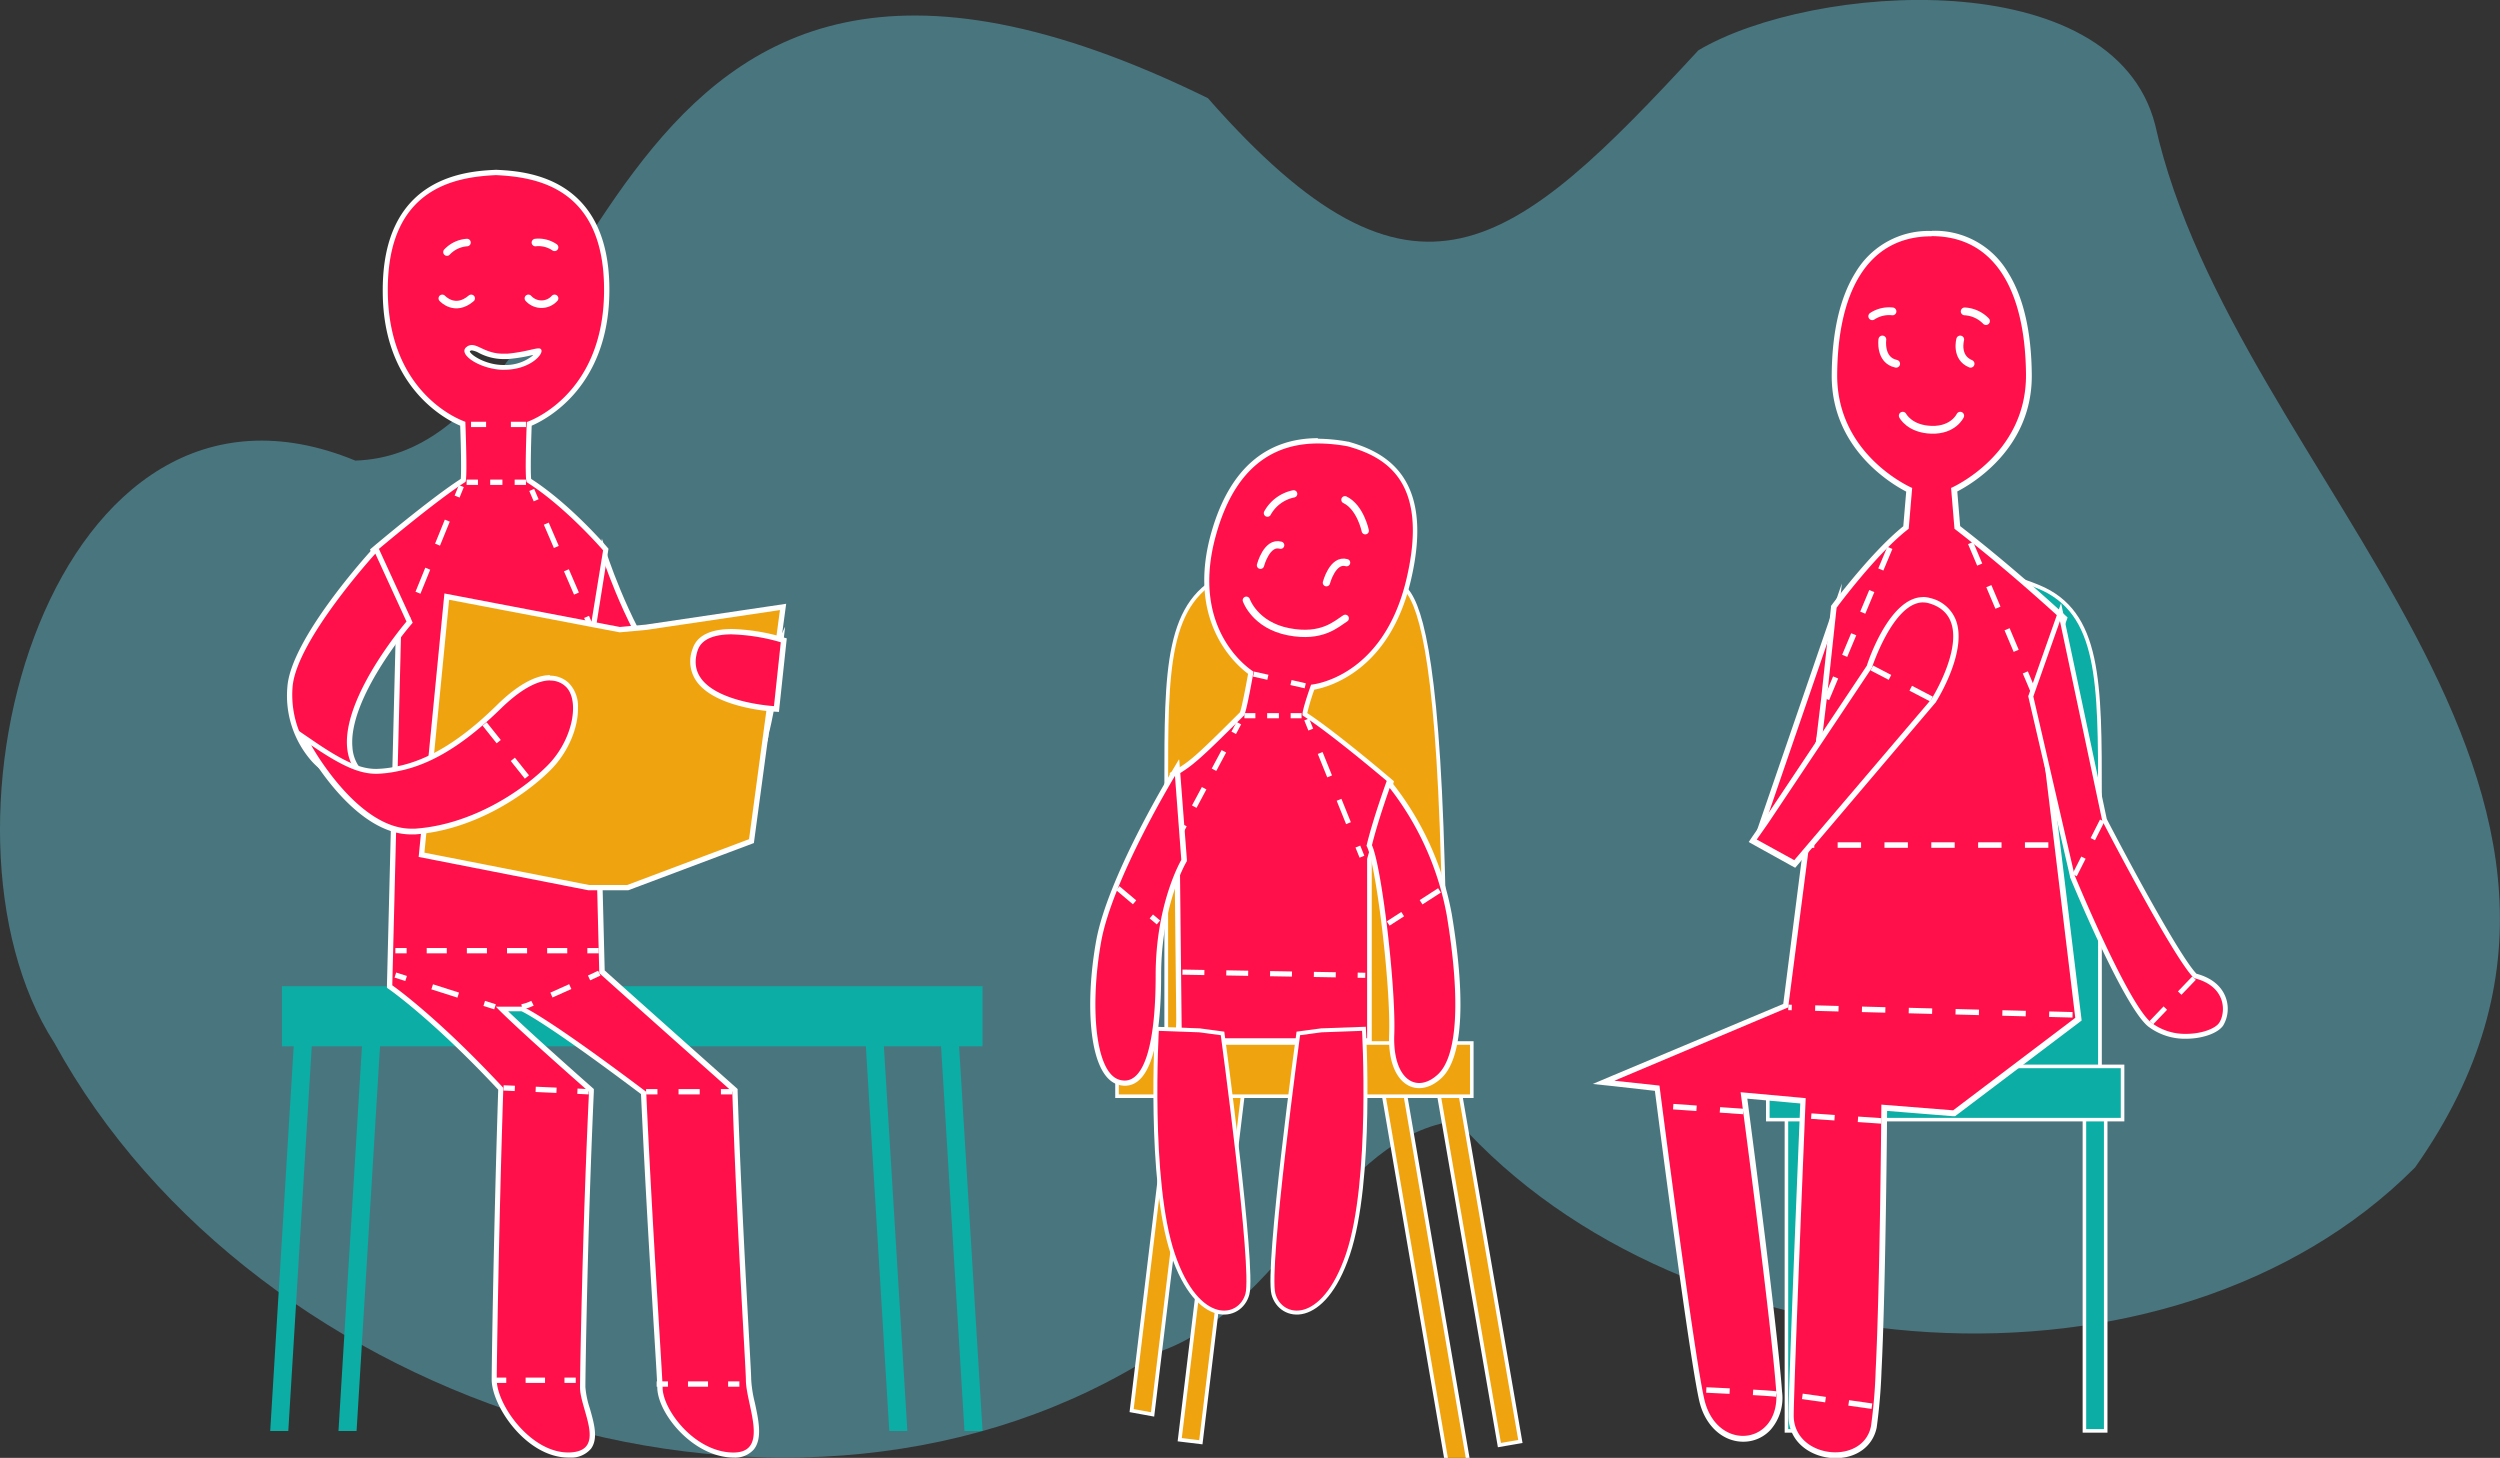 <?xml version="1.0" encoding="UTF-8"?> <svg xmlns="http://www.w3.org/2000/svg" viewBox="0 0 469.82 273.97"><rect x="0" y="0" width="469.82" height="273.97" fill="#333333" stroke="none"/> <g id="Слой_2" data-name="Слой 2"> <g id="Layer_1" data-name="Layer 1"> <path d="M217.93,254c-68.08,44-170,10.93-207.71-58-26.09-40.37-.43-132.9,56.56-109.44C116.32,84.92,108.09-39.92,227,18.45c38.8,44.19,57.12,29,92.18-9C340.6-3.23,397.06-7.14,405,23.4c14.76,66.48,99.47,124.24,48.85,196-46,46.22-137.29,39.26-180-8.78C251.49,213.12,240.71,246.11,217.93,254Z" style="fill:#5dafc1;opacity:0.54"></path> <polygon points="167.12 268.92 170.52 268.92 165.85 192.38 162.46 192.38 167.12 268.92" style="fill:#0bada5"></polygon> <polygon points="181.25 268.92 184.65 268.92 179.98 192.38 176.59 192.38 181.25 268.92" style="fill:#0bada5"></polygon> <polygon points="67.01 268.92 63.61 268.92 68.28 192.38 71.68 192.38 67.01 268.92" style="fill:#0bada5"></polygon> <polygon points="54.18 268.92 50.78 268.92 55.45 192.38 58.85 192.38 54.18 268.92" style="fill:#0bada5"></polygon> <rect x="52.98" y="185.34" width="131.67" height="11.29" style="fill:#0bada5"></rect> <path d="M113.29,103.42s16.78,53,33.44,17.28c-1.28,12-2.79,17.26-2.79,17.26s.24,6.52-12.76,7.26S110.63,121,110.63,121Z" style="fill:#ff104b;stroke:#fff;stroke-miterlimit:10"></path> <path d="M137.59,273.46c-7.24-.18-13.59-8.06-13.59-12.73,0-.65-.23-4.37-.57-10-.64-10.49-1.71-28-2.5-45.31-17.74-13.36-22.23-15.54-22.85-15.81H94.31C95.79,191.1,99.92,195,111,204.8l.18.15v.24c-1.21,26.6-1.59,53.8-1.59,55.54a16.75,16.75,0,0,0,.85,4.1c.77,2.68,1.56,5.45.3,7.17-.69.94-1.88,1.42-3.64,1.46h-.22c-7.49,0-13.94-9.51-13.94-14.18,0-2.33.37-28.32,1.23-54.65-12.34-13.25-20.6-19-20.68-19.06l-.23-.15,1.69-67.56-4.78-14.45.26-.22c.11-.09,11-9.28,16.67-12.91.19-1,.07-6.6-.09-10.63-2.18-.87-14.41-6.58-14.58-24.81-.17-19.19,11.79-22,20.8-22.44,9.06.44,21,3.25,20.84,22.44-.17,18.23-12.4,23.94-14.58,24.81-.16,4-.28,9.65-.09,10.63,7.22,4.61,14.25,12.72,14.32,12.8l.15.18-2.33,14.6,1.63,64.78c1.33,1.2,10.82,9.7,24.81,22.15l.16.14v.21c.6,18.27,1.61,36.46,2.15,46.23.25,4.53.4,7.27.4,7.91a24,24,0,0,0,.69,4.44c.69,3.22,1.41,6.54-.09,8.4a4.17,4.17,0,0,1-3.44,1.34ZM88.68,65.33a1.06,1.06,0,0,0-.68.26c-.24.18-.25.33-.19.5.37,1.11,3.44,2.85,6.78,2.9h.17a8.19,8.19,0,0,0,6.1-2.3,1.5,1.5,0,0,0,.41-.72h-.06a8.08,8.08,0,0,0-1.32.23,30.05,30.05,0,0,1-4.51.73l-.82,0a9.71,9.71,0,0,1-4.38-1.12A4,4,0,0,0,88.68,65.33Z" style="fill:#ff104b"></path> <path d="M93.2,32.91c7.37.36,20.5,2.16,20.32,21.94S99,79.31,99,79.31s-.45,11,0,11.32c7.29,4.6,14.34,12.79,14.34,12.79L111,117.79l1.62,65.09s9.87,8.85,25,22.29c.87,26.33,2.55,52.06,2.55,54.12,0,4.64,4.57,13.68-2.34,13.68h-.2c-7.19-.18-13.11-8.09-13.11-12.23,0-1.93-1.87-28.93-3.08-55.56-19.53-14.72-23.24-16-23.24-16h-5s1.69,2.08,17.49,16C109.42,231.8,109,258.8,109,260.73c0,4.14,5.2,12-2,12.23h-.21c-7.11,0-13.44-9-13.44-13.68,0-2.07.37-28.35,1.24-54.84C82,190.89,73.72,185.17,73.72,185.17l1.68-67.38-4.7-14.21s11.06-9.36,16.75-13c.45-.28,0-11.32,0-11.32S73.06,74.63,72.88,54.85s13-21.58,20.32-21.94m1.56,36.58c4.61,0,7.21-2.69,7-3.65-.06-.27-.23-.37-.55-.37-.82,0-2.62.69-5.87,1l-.78,0c-3.1,0-4.56-1.63-5.88-1.63a1.57,1.57,0,0,0-1,.36c-1.78,1.37,2.59,4.23,6.89,4.3h.18M93.2,31.91h0c-5.31.26-21.47,1.05-21.27,23C72,72.65,83.56,78.74,86.48,80c.16,4.23.23,8.75.11,10-5.77,3.72-16.09,12.44-16.54,12.82l-.51.43.21.64,4.65,14-1.68,67.21v.54l.44.3c.08.06,8.25,5.75,20.47,18.84-.86,26.27-1.23,52.13-1.23,54.46,0,5,6.54,14.68,14.44,14.68h.23a4.85,4.85,0,0,0,4-1.67c1.4-1.91.57-4.8-.23-7.6a16.91,16.91,0,0,1-.83-4c0-1.74.38-28.93,1.59-55.51l0-.48-.36-.32c-9.36-8.28-13.75-12.36-15.75-14.3H98c.81.38,5.55,2.83,22.46,15.57.79,17.23,1.85,34.64,2.49,45.08.33,5.41.57,9.32.57,10,0,4.85,6.58,13,14.08,13.23h.23a4.69,4.69,0,0,0,3.83-1.52c1.65-2.05.91-5.49.19-8.82a23.3,23.3,0,0,1-.68-4.34c0-.66-.15-3.4-.4-7.94-.54-9.77-1.55-27.95-2.15-46.21v-.43l-.32-.29c-13.44-11.95-22.84-20.36-24.66-22L112,117.86l2.28-14.28.07-.46-.3-.35c-.29-.34-7-8.12-14.23-12.77-.13-1.25-.06-5.77.1-10,2.92-1.26,14.44-7.35,14.6-25.14.2-21.9-16-22.69-21.27-22.95ZM88.3,66h0a.56.56,0,0,1,.38-.15,3.88,3.88,0,0,1,1.29.46,10,10,0,0,0,4.59,1.17l.86,0a30.59,30.59,0,0,0,4.58-.74l.22,0a8.13,8.13,0,0,1-5.46,1.85H94.6c-3.21,0-6-1.77-6.3-2.51Z" style="fill:#fff"></path> <line x1="88.52" y1="79.76" x2="91.35" y2="79.76" style="fill:none;stroke:#fff;stroke-miterlimit:10"></line> <line x1="96.01" y1="79.76" x2="98.84" y2="79.76" style="fill:none;stroke:#fff;stroke-miterlimit:10"></line> <line x1="87.69" y1="90.63" x2="89.82" y2="90.63" style="fill:none;stroke:#fff;stroke-miterlimit:10"></line> <line x1="92.12" y1="90.63" x2="95.57" y2="90.63" style="fill:none;stroke:#fff;stroke-miterlimit:10;stroke-dasharray:2.299,2.299"></line> <line x1="96.72" y1="90.63" x2="98.84" y2="90.63" style="fill:none;stroke:#fff;stroke-miterlimit:10"></line> <line x1="99.92" y1="92.07" x2="100.76" y2="94.02" style="fill:none;stroke:#fff;stroke-miterlimit:10"></line> <line x1="102.66" y1="98.41" x2="109.28" y2="113.74" style="fill:none;stroke:#fff;stroke-miterlimit:10;stroke-dasharray:4.772,4.772"></line> <line x1="110.23" y1="115.93" x2="111.07" y2="117.88" style="fill:none;stroke:#fff;stroke-miterlimit:10"></line> <line x1="86.7" y1="91.35" x2="85.9" y2="93.32" style="fill:none;stroke:#fff;stroke-miterlimit:10"></line> <line x1="84.06" y1="97.84" x2="77.63" y2="113.65" style="fill:none;stroke:#fff;stroke-miterlimit:10;stroke-dasharray:4.876,4.876"></line> <line x1="76.71" y1="115.91" x2="75.91" y2="117.88" style="fill:none;stroke:#fff;stroke-miterlimit:10"></line> <line x1="70.7" y1="103.58" x2="71.35" y2="105.61" style="fill:none;stroke:#fff;stroke-miterlimit:10"></line> <line x1="72.51" y1="109.17" x2="74.23" y2="114.52" style="fill:none;stroke:#fff;stroke-miterlimit:10;stroke-dasharray:3.748,3.748"></line> <line x1="74.81" y1="116.3" x2="75.46" y2="118.33" style="fill:none;stroke:#fff;stroke-miterlimit:10"></line> <line x1="75.46" y1="148.09" x2="77.59" y2="148.09" style="fill:none;stroke:#fff;stroke-miterlimit:10"></line> <line x1="82.21" y1="148.09" x2="107.62" y2="148.09" style="fill:none;stroke:#fff;stroke-miterlimit:10;stroke-dasharray:4.62,4.62"></line> <line x1="109.93" y1="148.09" x2="112.06" y2="148.09" style="fill:none;stroke:#fff;stroke-miterlimit:10"></line> <line x1="74.3" y1="178.66" x2="76.42" y2="178.66" style="fill:none;stroke:#fff;stroke-miterlimit:10"></line> <line x1="80.19" y1="178.66" x2="108.5" y2="178.66" style="fill:none;stroke:#fff;stroke-miterlimit:10;stroke-dasharray:3.773,3.773"></line> <line x1="110.38" y1="178.66" x2="112.51" y2="178.66" style="fill:none;stroke:#fff;stroke-miterlimit:10"></line> <line x1="74.3" y1="183.24" x2="76.32" y2="183.89" style="fill:none;stroke:#fff;stroke-miterlimit:10"></line> <line x1="81.22" y1="185.45" x2="88.56" y2="187.79" style="fill:none;stroke:#fff;stroke-miterlimit:10;stroke-dasharray:5.137,5.137"></line> <line x1="91" y1="188.57" x2="93.03" y2="189.21" style="fill:none;stroke:#fff;stroke-miterlimit:10"></line> <path d="M98.07,189.21a7.57,7.57,0,0,0,2-.68" style="fill:none;stroke:#fff;stroke-miterlimit:10"></path> <path d="M103.63,187c1.77-.78,3.69-1.66,5.3-2.4" style="fill:none;stroke:#fff;stroke-miterlimit:10;stroke-dasharray:3.88,3.88"></path> <path d="M110.7,183.78l1.92-.9" style="fill:none;stroke:#fff;stroke-miterlimit:10"></path> <line x1="94.63" y1="204.45" x2="96.75" y2="204.54" style="fill:none;stroke:#fff;stroke-miterlimit:10"></line> <line x1="100.67" y1="204.72" x2="106.55" y2="204.98" style="fill:none;stroke:#fff;stroke-miterlimit:10;stroke-dasharray:3.923,3.923"></line> <line x1="108.51" y1="205.07" x2="110.63" y2="205.17" style="fill:none;stroke:#fff;stroke-miterlimit:10"></line> <line x1="121.42" y1="205.17" x2="123.55" y2="205.17" style="fill:none;stroke:#fff;stroke-miterlimit:10"></line> <line x1="127.52" y1="205.17" x2="133.49" y2="205.17" style="fill:none;stroke:#fff;stroke-miterlimit:10;stroke-dasharray:3.977,3.977"></line> <line x1="135.48" y1="205.17" x2="137.61" y2="205.17" style="fill:none;stroke:#fff;stroke-miterlimit:10"></line> <line x1="93.01" y1="259.39" x2="95.14" y2="259.39" style="fill:none;stroke:#fff;stroke-miterlimit:10"></line> <line x1="98.78" y1="259.39" x2="104.25" y2="259.39" style="fill:none;stroke:#fff;stroke-miterlimit:10;stroke-dasharray:3.648,3.648"></line> <line x1="106.08" y1="259.39" x2="108.2" y2="259.39" style="fill:none;stroke:#fff;stroke-miterlimit:10"></line> <line x1="123.4" y1="260.1" x2="125.53" y2="260.1" style="fill:none;stroke:#fff;stroke-miterlimit:10"></line> <line x1="129.29" y1="260.1" x2="134.94" y2="260.1" style="fill:none;stroke:#fff;stroke-miterlimit:10;stroke-dasharray:3.768,3.768"></line> <line x1="136.83" y1="260.1" x2="138.95" y2="260.1" style="fill:none;stroke:#fff;stroke-miterlimit:10"></line> <path d="M83.12,56.07s2.35,2.64,5.43,0" style="fill:none;stroke:#fff;stroke-linecap:round;stroke-miterlimit:10;stroke-width:1.417px"></path> <path d="M99.3,56.07a3.31,3.31,0,0,0,4.92,0" style="fill:none;stroke:#fff;stroke-linecap:round;stroke-miterlimit:10;stroke-width:1.417px"></path> <path d="M84,47.37a5.69,5.69,0,0,1,3.76-1.79" style="fill:none;stroke:#fff;stroke-linecap:round;stroke-miterlimit:10;stroke-width:1.417px"></path> <path d="M104.22,46.48a5.35,5.35,0,0,0-3.6-.9" style="fill:none;stroke:#fff;stroke-linecap:round;stroke-miterlimit:10;stroke-width:1.417px"></path> <polygon points="83.96 112.12 79.22 160.64 110.63 166.81 117.97 166.81 141.22 158.07 147.16 114.06 121.42 117.88 116.47 118.33 83.96 112.12" style="fill:#efa40f;stroke:#fff;stroke-miterlimit:10"></polygon> <path d="M68.14,146.78a12.32,12.32,0,0,1-9.24-4.15,18.14,18.14,0,0,1-4.42-13.54c.68-8.87,15.08-24.71,15.69-25.38l.51-.55L77,116.89l-.21.25c-.12.13-11.85,13.89-11,23.25a7.68,7.68,0,0,0,2.79,5.5l1.07.88Z" style="fill:#ff104b"></path> <path d="M70.54,104.05l5.85,12.76S58.17,138,68.21,146.28h-.07c-8.31,0-13.83-8.38-13.16-17.15s15.56-25.08,15.56-25.08m.28-1.79-1,1.12c-.61.67-15.12,16.63-15.81,25.67A18.63,18.63,0,0,0,58.53,143a12.84,12.84,0,0,0,9.61,4.31h.07l2.76,0-2.13-1.75a7.13,7.13,0,0,1-2.61-5.16c-.79-9.16,10.8-22.75,10.92-22.89l.41-.48-.26-.59-5.85-12.76-.63-1.37Z" style="fill:#fff"></path> <path d="M77.3,156.26c-10.37,0-18.89-15.29-19.25-15.94l-1-1.84,1.73,1.19c6.43,4.39,9.36,5.28,12,5.28a21.37,21.37,0,0,0,4-.51c6-1.16,12.17-4.94,18.91-11.56,3.65-3.58,7-5.48,9.66-5.48a4.59,4.59,0,0,1,3.19,1.21,5.76,5.76,0,0,1,1.6,4.24c.09,3.8-1.87,8.28-5,11.41-5,5.05-14.65,11.22-25.17,12C77.79,156.25,77.55,156.26,77.3,156.26Z" style="fill:#ff104b"></path> <path d="M103.4,127.9a4.15,4.15,0,0,1,2.86,1.08c2.75,2.5,1.5,10-3.41,14.92S88.51,155,78,155.73c-.24,0-.47,0-.71,0-10.19,0-18.81-15.68-18.81-15.68,6.13,4.19,9.26,5.37,12.29,5.37a22.09,22.09,0,0,0,4.14-.52c7.7-1.5,14.34-7,19.17-11.69,3.41-3.35,6.7-5.34,9.31-5.34m0-1c-3.54,0-7.4,3.06-10,5.63C86.72,139.07,80.62,142.8,74.73,144a21,21,0,0,1-4,.5c-2.55,0-5.4-.87-11.73-5.2l-3.46-2.36,2,3.67c.37.66,9,16.2,19.69,16.2q.39,0,.78,0c10.65-.76,20.38-7,25.48-12.12,3.21-3.22,5.22-7.84,5.13-11.77a6.24,6.24,0,0,0-1.76-4.6,5.1,5.1,0,0,0-3.53-1.34Z" style="fill:#fff"></path> <line x1="91.07" y1="136.05" x2="99.62" y2="146.77" style="fill:none;stroke:#fff;stroke-miterlimit:10;stroke-dasharray:4.252"></line> <path d="M145.42,133.21c-.44,0-10.85-.68-14.17-5.55a6.06,6.06,0,0,1-.63-5.53c.74-2.26,3.08-3.41,7-3.41a36.9,36.9,0,0,1,9.3,1.5l.39.12-1.37,12.9Z" style="fill:#ff104b"></path> <path d="M137.58,119.22a36.63,36.63,0,0,1,9.15,1.48l-1.28,12s-17.41-1-14.35-10.43c.76-2.36,3.51-3.06,6.48-3.06m0-1h0c-4.12,0-6.63,1.26-7.43,3.75a6.49,6.49,0,0,0,.69,6c3.46,5.07,14.1,5.75,14.55,5.77l1,.06.1-1,1.28-12,.09-.82-.79-.24a37.35,37.35,0,0,0-9.43-1.52Z" style="fill:#fff"></path> <path d="M394.64,202.9v-53c0-21.74.05-34.85-11.55-39.63-11.79-4.85-23.7-4.07-32.68,2.15-2.57,1.78-6.16,8.42-7.53,45.36-.74,20-1.95,41.16-1.94,41.35Z" style="fill:#0bada5;stroke:#fff;stroke-miterlimit:10;stroke-width:0.702px"></path> <rect x="391.73" y="203.4" width="4" height="65.5" transform="translate(787.45 472.31) rotate(-180)" style="fill:#0bada5;stroke:#fff;stroke-miterlimit:10;stroke-width:0.666px"></rect> <rect x="335.73" y="203.4" width="4" height="65.5" transform="translate(675.45 472.31) rotate(-180)" style="fill:#0bada5;stroke:#fff;stroke-miterlimit:10;stroke-width:0.666px"></rect> <rect x="332.23" y="200.4" width="66.67" height="10" transform="translate(731.12 410.81) rotate(-180)" style="fill:#0bada5;stroke:#fff;stroke-miterlimit:10;stroke-width:0.672px"></rect> <polygon points="330.14 157.77 345.12 114.2 343.02 133.44 337.19 161.65 330.14 157.77" style="fill:#ff104b;stroke:#fff;stroke-miterlimit:10;stroke-width:1.035px"></polygon> <path d="M344.92,273.45c-4,0-8.29-2.58-8.33-7.36,0-5,2-53.79,2.23-59.25l-11.09-1c.72,5.44,5.77,43.75,6.62,55.7a8.64,8.64,0,0,1-2,6.76,6.43,6.43,0,0,1-4.75,2.06c-3.46,0-6.44-2.6-7.6-6.61-1.66-5.77-7.87-53.95-8.55-59.27l-10.06-1.08L335.59,189l3.87-30.22,3.3-27.43,1.86-17.3.09-.11c.3-.42,7.5-10.08,13.5-14.8L358.8,92c-2.19-1.07-14.15-7.57-14.05-21.61.13-17.12,6.61-26.55,18.25-26.55s18.13,9.43,18.26,26.55c.1,14-11.87,20.54-14.06,21.61l.6,7.08c6.37,4.94,13,10.6,19.83,16.82l.25.23-.65,1.81a81.63,81.63,0,0,0-4,13.51l7.3,60L367.22,209.2l-13.13-1c0,4.46-.31,34.52-1.06,49.41a100.1,100.1,0,0,1-.9,10.57C351.49,271.36,348.66,273.45,344.92,273.45Z" style="fill:#ff104b"></path> <path d="M363,44.38c12.25,0,17.62,10.82,17.74,26S366.66,91.7,366.66,91.7l.64,7.67c6.67,5.16,13.5,11,20,16.93-1.84,5.17-3.59,9.74-4.52,15.08h0v.09h0L390,191.28l-22.95,17.38-13.49-1.07s-.25,33.74-1.07,49.94a98.7,98.7,0,0,1-.88,10.5c-.67,3.33-3.63,4.9-6.71,4.9-3.8,0-7.77-2.4-7.81-6.84,0-5.29,2.25-59.72,2.25-59.72l-12.23-1.11s5.78,43.37,6.7,56.31c.38,5.39-2.83,8.27-6.26,8.27-2.87,0-5.88-2-7.1-6.24-1.73-6-8.59-59.59-8.59-59.59l-8.47-.91,32.66-13.78L340,158.8l3.3-27.43,1.85-17.16S352.66,104,358.7,99.37l.65-7.67s-14.19-6.07-14.09-21.29,5.49-26,17.74-26m0-1a15.93,15.93,0,0,0-14.3,7.8c-2.9,4.64-4.41,11.12-4.47,19.26-.1,13.75,11.12,20.42,14,21.92l-.55,6.51c-6,4.82-13.11,14.35-13.42,14.76l-.17.22,0,.28-1.85,17.17-3.3,27.42-3.82,29.92L303,202.15l-3.69,1.56,4,.42L311,205c.9,7,6.88,53.26,8.51,58.94,1.22,4.24,4.4,7,8.1,7a6.92,6.92,0,0,0,5.12-2.23,9.08,9.08,0,0,0,2.17-7.15c-.82-11.57-5.57-47.8-6.53-55.09l9.95.9c-.31,7.61-2.23,53.86-2.2,58.79,0,5.11,4.58,7.87,8.84,7.87,4,0,7-2.26,7.72-5.74a104.58,104.58,0,0,0,.91-10.65c.73-14.37,1-42.89,1.05-48.87l12.39,1,.39,0,.31-.24,23-17.39.47-.36-.07-.59-7.26-59.66a80.59,80.59,0,0,1,3.93-13.35l.53-1.49.23-.65-.5-.46c-6.73-6.17-13.35-11.79-19.69-16.71l-.54-6.51c2.91-1.5,14.12-8.17,14-21.92-.07-8.14-1.57-14.62-4.48-19.26a15.93,15.93,0,0,0-14.3-7.8Z" style="fill:#fff"></path> <line x1="387.22" y1="116.83" x2="382.66" y2="131.25" style="fill:none;stroke:#fff;stroke-miterlimit:10;stroke-width:1.035px;stroke-dasharray:4.399"></line> <line x1="370.33" y1="102.05" x2="382.73" y2="131.37" style="fill:none;stroke:#fff;stroke-miterlimit:10;stroke-width:1.035px;stroke-dasharray:4.399"></line> <line x1="343.27" y1="131.37" x2="355.54" y2="102.05" style="fill:none;stroke:#fff;stroke-miterlimit:10;stroke-width:1.035px;stroke-dasharray:4.399"></line> <line x1="384.94" y1="158.81" x2="339.23" y2="158.81" style="fill:none;stroke:#fff;stroke-miterlimit:10;stroke-width:1.035px;stroke-dasharray:4.399"></line> <line x1="389.49" y1="190.71" x2="336.07" y2="189.32" style="fill:none;stroke:#fff;stroke-miterlimit:10;stroke-width:1.035px;stroke-dasharray:4.399"></line> <line x1="353.55" y1="210.65" x2="339.22" y2="209.67" style="fill:none;stroke:#fff;stroke-miterlimit:10;stroke-width:1.035px;stroke-dasharray:4.399"></line> <line x1="327.61" y1="208.88" x2="312.38" y2="207.83" style="fill:none;stroke:#fff;stroke-miterlimit:10;stroke-width:1.035px;stroke-dasharray:4.399"></line> <line x1="351.78" y1="264.26" x2="337.19" y2="262.2" style="fill:none;stroke:#fff;stroke-miterlimit:10;stroke-width:1.035px;stroke-dasharray:4.399"></line> <path d="M333.83,262c-.54-.22-13.89-.82-13.89-.82" style="fill:none;stroke:#fff;stroke-miterlimit:10;stroke-width:1.035px;stroke-dasharray:4.399"></path> <path d="M368.38,78.12s-1.26,2.77-5.39,2.65-5.41-2.65-5.41-2.65" style="fill:none;stroke:#fff;stroke-linecap:round;stroke-miterlimit:10;stroke-width:1.466px"></path> <path d="M373.22,60.34a6,6,0,0,0-4-1.82" style="fill:none;stroke:#fff;stroke-linecap:round;stroke-miterlimit:10;stroke-width:1.466px"></path> <path d="M351.85,59.43a5.77,5.77,0,0,1,3.8-.91" style="fill:none;stroke:#fff;stroke-linecap:round;stroke-miterlimit:10;stroke-width:1.466px"></path> <path d="M368.38,63.8s-.93,3.38,1.95,4.56" style="fill:none;stroke:#fff;stroke-linecap:round;stroke-miterlimit:10;stroke-width:1.466px"></path> <path d="M353.75,63.8s-.57,3.89,2.59,4.56" style="fill:none;stroke:#fff;stroke-linecap:round;stroke-miterlimit:10;stroke-width:1.466px"></path> <path d="M329.39,157.94l2.44-3.45L351.3,125.3c.37-1.1,4.37-12.6,10.11-12.6a4.6,4.6,0,0,1,1.22.17,6.27,6.27,0,0,1,4.47,3.81c2.15,5.6-3.44,14.59-3.68,15l-26.11,30.66Z" style="fill:#ff104b"></path> <path d="M361.41,113.22a4,4,0,0,1,1.08.15c10,2.86.49,18,.49,18l-25.79,30.28-7.05-3.88,2.11-3,19.52-29.25s4-12.31,9.64-12.31m0-1c-6,0-10,11-10.58,12.89l-19.44,29.14-2.09,3-.67,1,1,.56,7,3.88.74.4.55-.64L363.77,132l.05,0,0-.07c.24-.39,6-9.59,3.73-15.43a6.78,6.78,0,0,0-4.81-4.11,4.94,4.94,0,0,0-1.37-.2Z" style="fill:#fff"></path> <line x1="362.98" y1="131.37" x2="351.77" y2="125.53" style="fill:none;stroke:#fff;stroke-miterlimit:10;stroke-width:1.035px;stroke-dasharray:4.399"></line> <path d="M410.84,194.75a10.91,10.91,0,0,1-6.82-2.2c-4.51-3.58-14.17-26.92-14.58-27.91l-7.8-33.77L387.23,115l8.27,39.05c.69,1.33,13.35,25.67,17.06,29.34,3.35.85,4.7,2.67,5.25,4.06a5.64,5.64,0,0,1-.37,5c-.85,1.32-3.69,2.31-6.6,2.31Z" style="fill:#ff104b"></path> <path d="M387.12,116.71l7.94,37.51s13.49,26.05,17.26,29.6c6.11,1.5,6,6.43,4.74,8.37-.71,1.11-3.3,2.1-6.22,2.1a10.48,10.48,0,0,1-6.54-2.1c-4.46-3.55-14.43-27.72-14.43-27.72l-7.75-33.58,5-14.18m.22-3.38-1.09,3.08-5,14.18-.09.25.06.26L389,164.67l0,.08,0,.07c.41,1,10.12,24.43,14.71,28.09a11.41,11.41,0,0,0,7.11,2.3c3.11,0,6.05-1.06,7-2.52a6.17,6.17,0,0,0,.4-5.39c-.58-1.47-2-3.39-5.44-4.31-3.06-3.17-12.28-20.24-16.86-29.08L388,116.52l-.67-3.19Z" style="fill:#fff"></path> <line x1="395.06" y1="154.22" x2="389.87" y2="164.47" style="fill:none;stroke:#fff;stroke-miterlimit:10;stroke-width:0.917px;stroke-dasharray:3.898"></line> <line x1="412.32" y1="183.82" x2="404.3" y2="192.19" style="fill:none;stroke:#fff;stroke-miterlimit:10;stroke-width:0.917px;stroke-dasharray:3.898"></line> <path d="M219.17,200.51v-53c0-21.73-.06-34.85,11.54-39.63,11.79-4.85,23.7-4.07,32.68,2.15,2.58,1.78,6.16,8.43,7.53,45.36.74,20.06.84,42.44.83,42.64Z" style="fill:#efa40f;stroke:#fff;stroke-miterlimit:10;stroke-width:0.702px"></path> <rect x="226.06" y="198.38" width="4" height="72.67" transform="translate(29.79 -25.65) rotate(6.89)" style="fill:#efa40f;stroke:#fff;stroke-miterlimit:10;stroke-width:0.702px"></rect> <polygon points="216.6 265.81 212.66 265.09 221.53 191.63 225.5 192.12 216.6 265.81" style="fill:#efa40f;stroke:#fff;stroke-miterlimit:10;stroke-width:0.702px"></polygon> <rect x="264.57" y="201.08" width="4" height="72.67" transform="matrix(0.99, -0.17, 0.17, 0.99, -36.56, 48.9)" style="fill:#efa40f;stroke:#fff;stroke-miterlimit:10;stroke-width:0.702px"></rect> <rect x="275.57" y="199.08" width="4" height="72.67" transform="translate(-36.06 50.75) rotate(-9.81)" style="fill:#efa40f;stroke:#fff;stroke-miterlimit:10;stroke-width:0.702px"></rect> <rect x="209.92" y="196.01" width="66.67" height="10" style="fill:#efa40f;stroke:#fff;stroke-miterlimit:10;stroke-width:0.672px"></rect> <path d="M221.61,195.6l-.41-38.74v-.06l-.88-11.24.27-.15c3.11-1.75,4.24-2.66,12.83-11.25a66.64,66.64,0,0,0,1.64-7.71c-1.83-1.28-11.82-9.18-7-26.24,3.27-11.52,9.88-17.36,19.63-17.36a32.25,32.25,0,0,1,5.63.55c7.66,2.14,15.84,7,11.43,25.59-4.09,17.24-15.92,19.81-18,20.13a33.23,33.23,0,0,0-1.49,5.07c5.49,3.54,15.93,12.45,16,12.54l.24.2-4.14,14.55,0,34.12Z" style="fill:#ff104b"></path> <path d="M247.71,83.34a32.36,32.36,0,0,1,5.54.53c6.85,1.92,15.48,6.29,11.05,25s-17.91,19.8-17.91,19.8-2,5.54-1.55,5.82C250.32,138,261,147.09,261,147.09l-4.08,14.32,0,33.71H222.09l-.41-38.32v0l-.86-10.93C224,144,225.23,143,233.75,134.5c.45-.28,1.83-8.28,1.83-8.28s-12.29-7.37-7-25.88c4-14.15,12.34-17,19.16-17m0-1c-10,0-16.75,6-20.09,17.71-4.74,16.67,4.48,24.78,6.9,26.58-.56,3.16-1.24,6.51-1.52,7.22-8.49,8.49-9.6,9.39-12.66,11.11l-.54.3,0,.62.85,10.93V157l.41,38.18v1h36.7v-1l0-33.57,4-14.19.17-.6-.47-.4c-.43-.37-10.26-8.75-15.82-12.41a41.4,41.4,0,0,1,1.32-4.4c2.82-.52,14.14-3.62,18.13-20.45,4.56-19.23-4.51-24.14-11.73-26.16h-.09a32.15,32.15,0,0,0-5.71-.55Z" style="fill:#fff"></path> <line x1="245.29" y1="128.88" x2="242.61" y2="128.27" style="fill:none;stroke:#fff;stroke-miterlimit:10;stroke-width:0.968px"></line> <line x1="238.27" y1="127.28" x2="235.59" y2="126.68" style="fill:none;stroke:#fff;stroke-miterlimit:10;stroke-width:0.968px"></line> <line x1="244.6" y1="134.5" x2="242.55" y2="134.5" style="fill:none;stroke:#fff;stroke-miterlimit:10;stroke-width:0.968px"></line> <line x1="240.34" y1="134.5" x2="237.03" y2="134.5" style="fill:none;stroke:#fff;stroke-miterlimit:10;stroke-width:0.968px;stroke-dasharray:2.208,2.208"></line> <line x1="235.92" y1="134.5" x2="233.86" y2="134.5" style="fill:none;stroke:#fff;stroke-miterlimit:10;stroke-width:0.968px"></line> <line x1="232.82" y1="135.9" x2="231.85" y2="137.72" style="fill:none;stroke:#fff;stroke-miterlimit:10;stroke-width:0.968px"></line> <line x1="230" y1="141.19" x2="223.51" y2="153.33" style="fill:none;stroke:#fff;stroke-miterlimit:10;stroke-width:0.968px;stroke-dasharray:3.934,3.934"></line> <line x1="222.59" y1="155.07" x2="221.62" y2="156.88" style="fill:none;stroke:#fff;stroke-miterlimit:10;stroke-width:0.968px"></line> <line x1="245.56" y1="135.2" x2="246.33" y2="137.11" style="fill:none;stroke:#fff;stroke-miterlimit:10;stroke-width:0.968px"></line> <line x1="248.1" y1="141.51" x2="254.3" y2="156.89" style="fill:none;stroke:#fff;stroke-miterlimit:10;stroke-width:0.968px;stroke-dasharray:4.74,4.74"></line> <line x1="255.18" y1="159.09" x2="255.95" y2="161" style="fill:none;stroke:#fff;stroke-miterlimit:10;stroke-width:0.968px"></line> <line x1="222.22" y1="182.69" x2="256.57" y2="183.29" style="fill:none;stroke:#fff;stroke-miterlimit:10;stroke-width:0.968px;stroke-dasharray:4.116"></line> <path d="M234.22,112.8s1.61,4.69,7.92,5.92,9-1.46,10.67-2.52" style="fill:none;stroke:#fff;stroke-linecap:round;stroke-miterlimit:10;stroke-width:1.372px"></path> <path d="M236.88,106.23s1.18-4.52,3.79-3.77" style="fill:none;stroke:#fff;stroke-linecap:round;stroke-miterlimit:10;stroke-width:1.372px"></path> <path d="M249.27,109.51s1.18-4.52,3.79-3.77" style="fill:none;stroke:#fff;stroke-linecap:round;stroke-miterlimit:10;stroke-width:1.372px"></path> <path d="M238.19,96.43a7.27,7.27,0,0,1,4.92-3.62" style="fill:none;stroke:#fff;stroke-linecap:round;stroke-miterlimit:10;stroke-width:1.372px"></path> <path d="M256.57,99.74s-.91-4.42-3.82-5.82" style="fill:none;stroke:#fff;stroke-linecap:round;stroke-miterlimit:10;stroke-width:1.372px"></path> <path d="M211.37,203.55a3.75,3.75,0,0,1-1.25-.22c-5-1.65-5.74-14.74-3.64-26.45s13.8-31.1,13.92-31.3l.78-1.28,1.33,17.42-.07.13c-.05.08-4.76,8.19-4.76,21.44,0,6.29-.5,11.23-1.5,14.68-1.07,3.7-2.69,5.58-4.81,5.58Z" style="fill:#ff104b"></path> <path d="M220.81,145.84,222,161.6s-4.82,8.14-4.82,21.69c0,12.42-2,19.78-5.83,19.78a3.69,3.69,0,0,1-1.1-.19c-4.52-1.51-5.42-14.16-3.31-25.91s13.85-31.13,13.85-31.13m.74-3.09L220,145.33c-.49.8-11.87,19.67-14,31.47s-1.43,25.2,4,27a4.44,4.44,0,0,0,1.41.24c5.62,0,6.8-11.27,6.8-20.74,0-13.1,4.64-21.12,4.68-21.2l.16-.26,0-.3-1.21-15.77-.23-3Z" style="fill:#fff"></path> <path d="M261,147.09a55.6,55.6,0,0,1,11.35,24.76c2.41,14.46,2.41,26.51-1.81,30.42s-9.33,1.21-9-7.83-2.41-31.93-4.22-35.55C258.47,154.07,261,147.09,261,147.09Z" style="fill:#ff104b;stroke:#fff;stroke-miterlimit:10;stroke-width:0.968px"></path> <line x1="210.07" y1="166.92" x2="217.7" y2="173.35" style="fill:none;stroke:#fff;stroke-miterlimit:10;stroke-width:0.968px;stroke-dasharray:4.116"></line> <line x1="270.52" y1="167.33" x2="260.88" y2="173.55" style="fill:none;stroke:#fff;stroke-miterlimit:10;stroke-width:0.968px;stroke-dasharray:4.116"></line> <path d="M225.42,193.63l-8-.29s-1.67,28.54,3,42.37,12.67,12.4,14,7.5-4.67-49-4.67-49Z" style="fill:#ff104b;stroke:#fff;stroke-miterlimit:10;stroke-width:0.747px"></path> <path d="M248.32,193.63l8-.29s1.67,28.54-3,42.37-12.66,12.4-14,7.5,4.67-49,4.67-49Z" style="fill:#ff104b;stroke:#fff;stroke-miterlimit:10;stroke-width:0.747px"></path> </g> </g> </svg> 